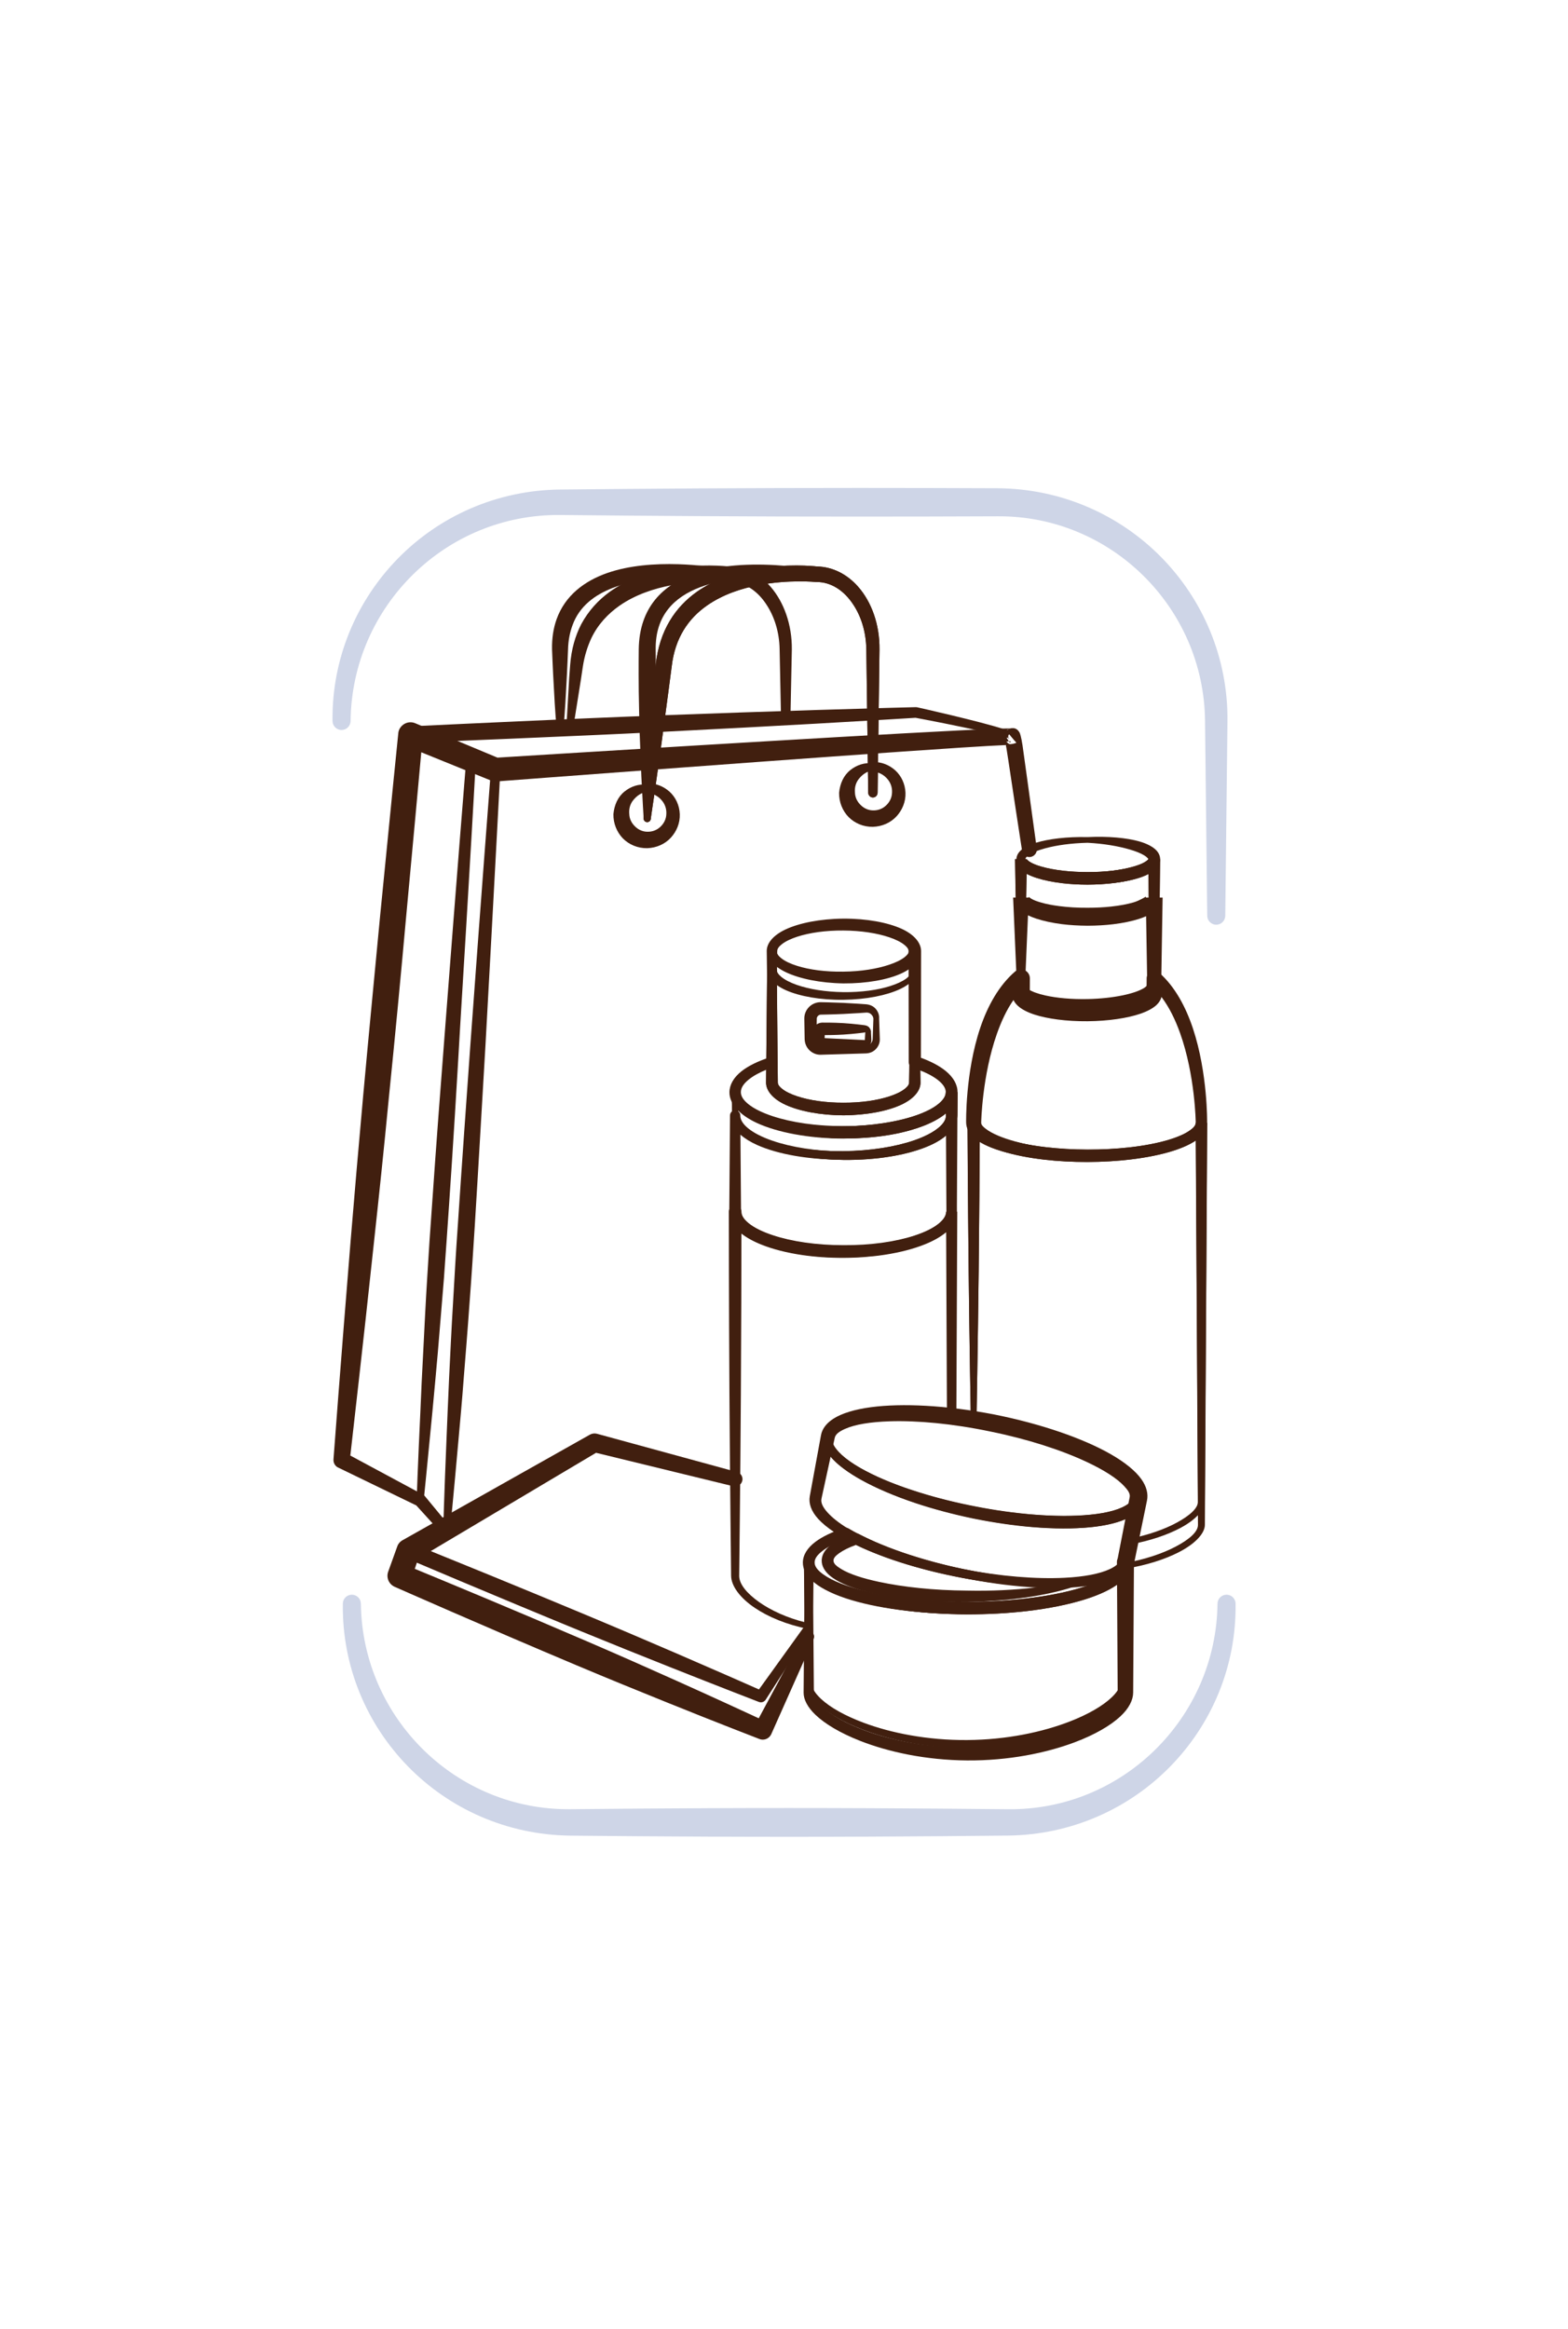 <svg width="101" height="150" viewBox="0 0 101 150" fill="none" xmlns="http://www.w3.org/2000/svg">
<g id="Group">
<g id="ZESTAWY">
<g id="Group_2">
<path id="Vector" fill-rule="evenodd" clip-rule="evenodd" d="M47.429 94.971C47.591 95.013 47.693 95.182 47.648 95.345C47.612 95.51 47.438 95.608 47.276 95.566L38.358 93.351L27.451 99.782C29.305 100.534 33.6 102.279 37.868 104.065C39.84 104.888 41.799 105.728 43.526 106.471C46.125 107.593 48.183 108.5 48.887 108.813L51.914 104.61C51.98 104.506 52.122 104.48 52.221 104.549C52.328 104.619 52.346 104.758 52.281 104.862L49.317 109.48C49.215 109.624 49.038 109.682 48.87 109.614C48.87 109.614 46.431 108.675 43.147 107.371C41.403 106.678 39.426 105.885 37.452 105.076C31.763 102.742 26.115 100.338 26.115 100.338C25.939 100.265 25.817 100.095 25.797 99.901C25.788 99.708 25.886 99.524 26.05 99.427L38.102 92.585C38.189 92.532 38.291 92.516 38.396 92.543L47.429 94.971Z" fill="#411F0F"/>
</g>
<g id="Group_3">
<path id="Vector_2" fill-rule="evenodd" clip-rule="evenodd" d="M47.474 94.811C47.722 94.876 47.879 95.135 47.81 95.386C47.741 95.638 47.489 95.792 47.232 95.726L38.393 93.571L26.941 100.382L26.718 101.045C28.422 101.747 33.111 103.689 37.762 105.693C39.795 106.567 41.815 107.463 43.583 108.257C46.027 109.355 47.996 110.264 48.873 110.671L51.783 105.254C51.869 105.084 52.079 105.012 52.244 105.096C52.419 105.181 52.486 105.387 52.409 105.56L49.671 111.713C49.527 111.997 49.19 112.124 48.903 112C48.903 112 46.37 111.027 42.987 109.662C41.188 108.936 39.138 108.102 37.103 107.244C31.246 104.778 25.436 102.209 25.436 102.209C25.055 102.048 24.864 101.619 25.004 101.23L25.585 99.614C25.642 99.44 25.764 99.295 25.926 99.204L37.991 92.406C38.133 92.327 38.294 92.305 38.447 92.344L47.474 94.811Z" fill="#411F0F"/>
</g>
<g id="Group_4">
<path id="Vector_3" fill-rule="evenodd" clip-rule="evenodd" d="M53.053 92.553C53.057 92.526 53.062 92.499 53.068 92.473C53.096 92.331 53.234 92.239 53.376 92.267C53.519 92.296 53.611 92.434 53.582 92.576C53.523 92.898 53.721 93.231 54.075 93.585C54.46 93.97 55.035 94.359 55.759 94.738C56.689 95.23 57.863 95.699 59.203 96.117C60.311 96.463 61.532 96.774 62.825 97.023C64.115 97.278 65.362 97.448 66.519 97.545C67.912 97.662 69.174 97.671 70.217 97.565C71.02 97.487 71.69 97.345 72.184 97.135C72.603 96.957 72.893 96.753 72.953 96.462L73.696 96.611C73.694 96.62 73.692 96.629 73.69 96.638L72.885 100.527C72.807 100.905 72.55 101.243 72.112 101.51C71.584 101.833 70.769 102.066 69.739 102.184C67.757 102.412 64.947 102.235 61.906 101.601C58.874 100.968 56.234 100.012 54.513 99.014C52.993 98.132 52.197 97.18 52.359 96.409L53.053 92.553ZM72.704 97.742C72.136 98.035 71.313 98.245 70.299 98.355C69.213 98.47 67.901 98.476 66.45 98.354C65.266 98.255 63.989 98.069 62.669 97.801C61.35 97.525 60.104 97.192 58.977 96.816C57.601 96.356 56.4 95.835 55.451 95.303C54.676 94.865 54.066 94.418 53.661 93.984C53.542 93.856 53.44 93.729 53.355 93.603L52.718 96.481C52.656 96.804 52.828 97.148 53.162 97.507C53.67 98.052 54.552 98.61 55.701 99.139C57.354 99.899 59.555 100.589 62.014 101.063C64.468 101.536 66.763 101.712 68.576 101.621C69.818 101.558 70.827 101.372 71.489 101.06C71.875 100.878 72.136 100.669 72.191 100.387L72.704 97.742Z" fill="#411F0F"/>
</g>
<g id="Group_5">
<path id="Vector_4" fill-rule="evenodd" clip-rule="evenodd" d="M52.409 100.637C52.413 100.951 52.666 101.225 53.063 101.493C53.512 101.796 54.147 102.066 54.926 102.298C55.932 102.601 57.173 102.835 58.566 102.987C59.72 103.112 60.977 103.18 62.293 103.174C63.608 103.174 64.865 103.098 66.017 102.966C67.407 102.808 68.645 102.567 69.648 102.258C70.419 102.023 71.049 101.752 71.492 101.448C71.867 101.191 72.11 100.934 72.111 100.637H72.872C72.872 100.645 72.872 100.653 72.872 100.661L72.827 109.019C72.824 109.457 72.569 109.95 72.057 110.428C71.44 111.006 70.44 111.589 69.165 112.069C67.333 112.759 64.926 113.246 62.293 113.229C59.667 113.211 57.273 112.696 55.454 111.984C53.252 111.121 51.904 109.936 51.911 109.019L51.78 100.701C51.779 100.679 51.779 100.658 51.779 100.637C51.779 100.463 51.92 100.322 52.094 100.322C52.268 100.322 52.409 100.463 52.409 100.637ZM72.119 101.944C71.619 102.342 70.854 102.709 69.883 103.014C68.841 103.34 67.556 103.603 66.11 103.77C64.929 103.906 63.641 103.978 62.293 103.977C60.946 103.971 59.658 103.893 58.478 103.75C57.036 103.575 55.754 103.306 54.716 102.975C53.677 102.641 52.878 102.24 52.391 101.806L52.277 109.019C52.28 109.346 52.504 109.694 52.886 110.05C53.467 110.592 54.411 111.129 55.609 111.579C57.392 112.248 59.733 112.718 62.293 112.701C64.847 112.685 67.175 112.184 68.944 111.493C70.119 111.035 71.043 110.495 71.608 109.953C71.95 109.627 72.159 109.314 72.157 109.019L72.119 101.944Z" fill="#411F0F"/>
</g>
<g id="Group_6">
<path id="Vector_5" fill-rule="evenodd" clip-rule="evenodd" d="M52.403 100.637C52.407 100.953 52.66 101.228 53.06 101.497C53.509 101.8 54.145 102.069 54.924 102.301C55.931 102.604 57.172 102.838 58.566 102.988C59.719 103.113 60.977 103.181 62.293 103.175C63.608 103.174 64.865 103.098 66.017 102.966C67.407 102.807 68.645 102.567 69.648 102.258C70.419 102.023 71.048 101.751 71.491 101.448C71.866 101.191 72.11 100.934 72.111 100.637H72.872C72.872 100.645 72.872 100.654 72.872 100.661L72.83 108.391C72.827 108.829 72.571 109.323 72.059 109.802C71.442 110.38 70.441 110.963 69.165 111.444C67.333 112.133 64.925 112.62 62.293 112.602C59.667 112.584 57.272 112.069 55.454 111.357C53.251 110.494 51.904 109.308 51.91 108.391L51.785 100.703C51.785 100.681 51.784 100.659 51.784 100.637C51.784 100.466 51.923 100.328 52.094 100.328C52.265 100.328 52.403 100.466 52.403 100.637ZM72.118 101.944C71.619 102.342 70.854 102.709 69.882 103.015C68.841 103.34 67.555 103.603 66.11 103.77C64.929 103.906 63.641 103.978 62.293 103.977C60.945 103.97 59.658 103.892 58.478 103.748C57.036 103.573 55.754 103.303 54.717 102.971C53.672 102.635 52.87 102.231 52.385 101.793L52.277 108.391C52.279 108.717 52.504 109.066 52.886 109.422C53.467 109.964 54.411 110.501 55.609 110.95C57.392 111.62 59.733 112.089 62.293 112.072C64.846 112.055 67.174 111.555 68.943 110.863C70.117 110.405 71.041 109.864 71.606 109.324C71.947 108.997 72.156 108.686 72.154 108.391L72.118 101.944Z" fill="#411F0F"/>
</g>
<g id="Group_7">
<path id="Vector_6" fill-rule="evenodd" clip-rule="evenodd" d="M63.939 91.469C66.993 92.017 69.666 92.896 71.414 93.853C72.327 94.353 72.992 94.883 73.359 95.385C73.667 95.807 73.773 96.225 73.7 96.612C73.625 97 73.365 97.347 72.921 97.627C72.393 97.959 71.573 98.207 70.534 98.334C68.547 98.579 65.726 98.406 62.672 97.783C59.627 97.147 56.975 96.188 55.247 95.186C54.355 94.669 53.703 94.136 53.35 93.633C53.066 93.228 52.963 92.832 53.039 92.467C53.116 92.104 53.364 91.782 53.785 91.526C54.308 91.209 55.114 90.983 56.132 90.868C58.108 90.647 60.909 90.831 63.939 91.469ZM63.867 91.829C61.404 91.36 59.101 91.189 57.283 91.286C56.03 91.352 55.013 91.544 54.345 91.861C53.937 92.055 53.667 92.283 53.61 92.582C53.553 92.877 53.723 93.186 54.028 93.513C54.529 94.052 55.399 94.601 56.532 95.123C58.178 95.881 60.372 96.568 62.821 97.04C65.264 97.52 67.552 97.697 69.359 97.618C70.591 97.564 71.594 97.396 72.255 97.095C72.63 96.924 72.892 96.732 72.949 96.461C73.006 96.188 72.848 95.902 72.571 95.593C72.084 95.047 71.23 94.484 70.117 93.937C68.485 93.134 66.31 92.374 63.867 91.829Z" fill="#411F0F"/>
</g>
<g id="Group_8">
<path id="Vector_7" fill-rule="evenodd" clip-rule="evenodd" d="M72.674 100.604L72.676 100.637C72.694 101.43 71.733 102.228 70.066 102.815C68.183 103.478 65.4 103.911 62.293 103.959C59.176 103.965 56.376 103.576 54.477 102.944C53.485 102.614 52.731 102.21 52.279 101.781C51.899 101.421 51.713 101.031 51.715 100.637C51.718 100.171 51.987 99.705 52.534 99.298C52.97 98.973 53.591 98.672 54.364 98.414C54.461 98.38 54.569 98.391 54.658 98.444C55.583 98.997 56.801 99.538 58.219 100.02C59.371 100.411 60.653 100.763 62.016 101.048C64.423 101.555 66.683 101.772 68.486 101.721C69.717 101.686 70.733 101.528 71.429 101.247C71.885 101.063 72.2 100.836 72.321 100.542C72.353 100.461 72.438 100.414 72.523 100.429C72.608 100.444 72.672 100.518 72.674 100.604ZM71.526 101.625C71.023 101.833 70.376 101.99 69.611 102.083C67.645 102.324 64.888 102.186 61.902 101.616C60.509 101.348 59.197 101.012 58.017 100.633C56.612 100.181 55.394 99.667 54.445 99.138C53.833 99.365 53.335 99.616 52.981 99.888C52.669 100.128 52.471 100.368 52.472 100.637C52.474 100.916 52.692 101.158 53.028 101.401C53.617 101.827 54.569 102.189 55.767 102.483C57.525 102.914 59.802 103.186 62.293 103.192C64.789 103.229 67.077 102.997 68.846 102.595C69.988 102.335 70.912 102.01 71.526 101.625Z" fill="#411F0F"/>
</g>
<g id="Group_9">
<path id="Vector_8" fill-rule="evenodd" clip-rule="evenodd" d="M69.597 102.047C68.674 102.399 67.433 102.701 65.986 102.903C64.86 103.06 63.61 103.152 62.294 103.179C61.342 103.191 60.423 103.168 59.56 103.104C57.971 102.986 56.568 102.743 55.485 102.43C54.605 102.175 53.929 101.863 53.512 101.532C53.113 101.215 52.926 100.862 52.928 100.514C52.931 100.204 53.077 99.893 53.393 99.612C53.736 99.307 54.298 99.02 55.041 98.779C55.132 98.749 55.231 98.757 55.316 98.8C56.222 99.273 57.33 99.73 58.581 100.14C59.637 100.486 60.794 100.799 62.015 101.058C63.32 101.337 64.581 101.53 65.75 101.641C67.172 101.777 68.457 101.793 69.517 101.692C69.61 101.682 69.695 101.743 69.716 101.834C69.736 101.925 69.685 102.017 69.597 102.047ZM67.281 102.169C66.781 102.164 66.257 102.143 65.712 102.105C64.522 102.022 63.237 101.856 61.905 101.606C60.656 101.37 59.471 101.078 58.389 100.749C57.153 100.374 56.05 99.949 55.132 99.505C54.681 99.669 54.315 99.849 54.051 100.04C53.836 100.196 53.687 100.34 53.688 100.514C53.69 100.722 53.898 100.882 54.193 101.062C54.727 101.386 55.567 101.658 56.617 101.883C58.155 102.214 60.133 102.433 62.294 102.447C63.87 102.481 65.352 102.403 66.642 102.252C66.86 102.226 67.074 102.199 67.281 102.169Z" fill="#411F0F"/>
</g>
<g id="Group_10">
<path id="Vector_9" fill-rule="evenodd" clip-rule="evenodd" d="M73.041 100.683L72.991 109.019C72.988 109.492 72.723 110.03 72.169 110.546C71.54 111.134 70.522 111.73 69.222 112.218C67.374 112.913 64.947 113.404 62.293 113.386C59.647 113.366 57.233 112.844 55.401 112.124C54.127 111.625 53.13 111.027 52.518 110.439C52.013 109.953 51.76 109.457 51.763 109.019L51.833 100.637C51.823 100.198 52.079 99.761 52.584 99.362C52.884 99.126 53.276 98.9 53.749 98.69C53.314 98.403 52.962 98.113 52.703 97.83C52.248 97.33 52.078 96.825 52.161 96.369L52.883 92.436C52.958 92.03 53.227 91.666 53.689 91.371C54.223 91.03 55.051 90.774 56.103 90.634C58.098 90.369 60.936 90.508 64.013 91.097C67.092 91.71 69.778 92.653 71.529 93.651C72.467 94.185 73.147 94.746 73.519 95.27C73.858 95.747 73.969 96.217 73.881 96.648L73.076 100.565L73.041 100.683ZM52.356 100.637L52.425 109.019C52.428 109.314 52.643 109.621 52.989 109.943C53.559 110.474 54.487 110.998 55.663 111.439C57.432 112.101 59.754 112.563 62.294 112.544C64.825 112.527 67.134 112.031 68.887 111.345C70.038 110.895 70.944 110.366 71.497 109.835C71.798 109.547 71.996 109.28 71.994 109.019L71.944 100.637L71.944 100.627C71.941 100.551 71.954 100.476 71.983 100.406L71.999 100.349L72.767 96.425C72.811 96.2 72.653 95.979 72.422 95.729C71.942 95.207 71.1 94.678 70.01 94.166C68.383 93.401 66.216 92.693 63.792 92.201C61.367 91.693 59.093 91.484 57.294 91.543C56.075 91.584 55.081 91.74 54.425 92.034C54.074 92.191 53.821 92.36 53.767 92.613L52.915 96.52C52.858 96.78 52.997 97.055 53.248 97.351C53.558 97.716 54.034 98.092 54.646 98.466C54.756 98.531 54.819 98.655 54.806 98.782C54.793 98.91 54.707 99.019 54.586 99.06C53.891 99.283 53.327 99.537 52.932 99.823C52.581 100.077 52.362 100.341 52.356 100.637Z" fill="#411F0F"/>
</g>
<g id="Group_11">
<path id="Vector_10" fill-rule="evenodd" clip-rule="evenodd" d="M66.333 63.932C66.382 63.971 66.513 64.071 66.624 64.124C66.926 64.27 67.339 64.392 67.826 64.487C68.467 64.611 69.231 64.687 70.053 64.694C70.875 64.701 71.642 64.64 72.286 64.526C72.88 64.422 73.364 64.281 73.671 64.099C73.742 64.057 73.829 63.98 73.851 63.959L73.861 63.01C73.861 62.822 73.972 62.65 74.143 62.571C74.315 62.492 74.517 62.52 74.66 62.643C75.68 63.538 76.38 64.854 76.842 66.244C77.8 69.127 77.755 72.307 77.755 72.306C77.751 72.611 77.61 72.915 77.31 73.188C76.974 73.496 76.419 73.783 75.689 74.013C74.315 74.448 72.297 74.712 70.053 74.682C67.8 74.749 65.772 74.519 64.386 74.102C63.636 73.876 63.067 73.582 62.719 73.27C62.389 72.974 62.24 72.639 62.232 72.307C62.232 72.307 62.165 69.101 63.14 66.202C63.613 64.794 64.343 63.47 65.385 62.573C65.556 62.426 65.796 62.392 66.001 62.486C66.205 62.581 66.337 62.785 66.337 63.01L66.333 63.932ZM74.814 64.212C74.77 64.389 74.668 64.563 74.498 64.726C74.281 64.932 73.924 65.132 73.449 65.294C72.625 65.576 71.409 65.763 70.053 65.776C68.692 65.787 67.469 65.618 66.638 65.349C66.15 65.191 65.782 64.987 65.558 64.778C65.432 64.661 65.341 64.536 65.281 64.408C64.833 65.05 64.491 65.802 64.218 66.574C63.255 69.293 63.202 72.305 63.202 72.305V72.306C63.199 72.453 63.326 72.572 63.499 72.705C63.902 73.015 64.557 73.288 65.388 73.517C66.64 73.863 68.266 74.104 70.053 74.158C71.843 74.134 73.478 73.924 74.737 73.597C75.586 73.376 76.258 73.104 76.671 72.793C76.882 72.635 77.024 72.483 77.021 72.306V72.305C77.021 72.305 76.989 69.266 76.01 66.531C75.711 65.695 75.324 64.886 74.814 64.212Z" fill="#411F0F"/>
</g>
<g id="Group_12">
<path id="Vector_11" fill-rule="evenodd" clip-rule="evenodd" d="M62.321 72.328H63.113C63.114 72.509 63.277 72.653 63.506 72.811C63.816 73.024 64.257 73.215 64.797 73.381C65.512 73.602 66.395 73.775 67.387 73.889C68.212 73.984 69.111 74.039 70.053 74.041C70.994 74.043 71.894 73.993 72.72 73.901C73.713 73.79 74.597 73.62 75.314 73.4C75.857 73.234 76.301 73.044 76.613 72.83C76.849 72.668 77.015 72.515 77.016 72.328H77.76C77.76 72.334 77.76 72.34 77.76 72.347L77.61 98.215C77.607 98.757 76.994 99.434 75.905 99.987C75.036 100.429 73.867 100.813 72.522 101.03C72.422 101.047 72.328 100.98 72.311 100.88C72.294 100.78 72.362 100.686 72.461 100.669C73.757 100.441 74.882 100.057 75.716 99.62C76.603 99.154 77.168 98.661 77.165 98.215L77.022 73.461C76.66 73.708 76.157 73.936 75.54 74.131C74.786 74.368 73.856 74.558 72.809 74.682C71.957 74.783 71.026 74.839 70.053 74.841C69.079 74.844 68.147 74.792 67.294 74.695C66.246 74.575 65.314 74.385 64.559 74.15C63.96 73.963 63.468 73.743 63.106 73.505C63.097 75.215 63.075 78.548 63.038 81.88C62.985 86.657 62.9 91.432 62.9 91.432C62.9 91.534 62.818 91.616 62.717 91.616C62.616 91.616 62.534 91.534 62.534 91.432C62.534 91.432 62.449 86.657 62.396 81.88C62.345 77.276 62.323 72.671 62.321 72.346C62.321 72.34 62.321 72.334 62.321 72.328Z" fill="#411F0F"/>
</g>
<g id="Group_13">
<path id="Vector_12" fill-rule="evenodd" clip-rule="evenodd" d="M62.318 72.328H63.115C63.116 72.508 63.278 72.653 63.506 72.81C63.816 73.023 64.257 73.214 64.798 73.38C65.512 73.602 66.395 73.775 67.386 73.89C68.211 73.986 69.111 74.04 70.053 74.042C70.994 74.045 71.895 73.996 72.72 73.905C73.713 73.794 74.598 73.623 75.315 73.404C75.858 73.238 76.302 73.047 76.615 72.833C76.853 72.67 77.02 72.517 77.021 72.328H77.755C77.755 72.335 77.755 72.343 77.755 72.35L77.609 96.707C77.606 97.232 77.037 97.881 76.016 98.421C75.2 98.853 74.099 99.235 72.825 99.469C72.725 99.487 72.629 99.422 72.61 99.323C72.591 99.223 72.657 99.127 72.756 99.108C73.981 98.866 75.039 98.485 75.82 98.058C76.646 97.606 77.169 97.135 77.166 96.707L77.028 73.453C76.665 73.702 76.16 73.932 75.539 74.127C74.786 74.364 73.855 74.555 72.809 74.679C71.956 74.78 71.026 74.837 70.053 74.84C69.079 74.842 68.148 74.791 67.294 74.693C66.246 74.574 65.314 74.386 64.558 74.151C63.961 73.964 63.47 73.745 63.109 73.508C63.1 75.219 63.078 78.549 63.041 81.88C62.987 86.657 62.9 91.432 62.9 91.432C62.9 91.534 62.818 91.616 62.717 91.616C62.616 91.616 62.534 91.534 62.534 91.432C62.534 91.432 62.447 86.657 62.393 81.88C62.341 77.251 62.32 72.621 62.318 72.341C62.318 72.337 62.318 72.332 62.318 72.328Z" fill="#411F0F"/>
</g>
<g id="Group_14">
<path id="Vector_13" fill-rule="evenodd" clip-rule="evenodd" d="M65.382 55.336H66.141C66.142 55.362 66.17 55.377 66.194 55.401C66.247 55.456 66.321 55.505 66.41 55.555C66.573 55.646 66.782 55.727 67.026 55.8C67.437 55.925 67.944 56.021 68.513 56.085C68.99 56.138 69.51 56.168 70.054 56.168C70.599 56.169 71.118 56.141 71.596 56.088C72.165 56.026 72.672 55.929 73.084 55.805C73.328 55.731 73.537 55.649 73.7 55.557C73.788 55.507 73.862 55.457 73.916 55.402C73.939 55.378 73.968 55.362 73.968 55.336H74.725C74.725 55.344 74.725 55.352 74.725 55.361L74.642 63.998C74.639 64.196 74.551 64.395 74.356 64.573C74.153 64.759 73.819 64.935 73.379 65.075C72.568 65.332 71.378 65.491 70.054 65.475C68.736 65.46 67.555 65.276 66.754 65.001C65.995 64.739 65.574 64.359 65.579 63.998C65.579 63.996 65.508 61.832 65.459 59.667C65.414 57.659 65.386 55.651 65.383 55.369C65.382 55.358 65.382 55.347 65.382 55.336ZM73.977 56.281C73.791 56.378 73.568 56.469 73.315 56.549C72.865 56.692 72.311 56.807 71.687 56.882C71.182 56.942 70.631 56.975 70.054 56.977C69.478 56.977 68.927 56.945 68.421 56.885C67.797 56.811 67.242 56.696 66.793 56.554C66.538 56.472 66.314 56.38 66.128 56.282C66.115 57.115 66.094 58.391 66.065 59.667C66.016 61.834 65.945 63.998 65.945 63.998C65.947 64.109 66.037 64.202 66.171 64.297C66.418 64.473 66.816 64.621 67.317 64.738C68.055 64.91 69.011 65.007 70.054 64.995C71.094 64.982 72.044 64.862 72.776 64.673C73.26 64.548 73.643 64.395 73.879 64.218C73.977 64.144 74.053 64.081 74.052 63.998L73.977 56.281Z" fill="#411F0F"/>
</g>
<g id="Group_15">
<path id="Vector_14" fill-rule="evenodd" clip-rule="evenodd" d="M65.386 55.336H66.138C66.138 55.362 66.168 55.378 66.192 55.403C66.246 55.458 66.32 55.507 66.409 55.557C66.572 55.648 66.781 55.73 67.026 55.803C67.437 55.927 67.944 56.023 68.513 56.086C68.99 56.138 69.51 56.168 70.054 56.167C70.599 56.169 71.119 56.141 71.596 56.088C72.165 56.025 72.673 55.929 73.084 55.804C73.328 55.73 73.537 55.648 73.7 55.557C73.788 55.507 73.862 55.457 73.916 55.402C73.94 55.378 73.968 55.362 73.968 55.336H74.726C74.726 55.344 74.726 55.353 74.725 55.361L74.645 63.469C74.642 63.668 74.554 63.868 74.359 64.046C74.155 64.233 73.82 64.408 73.379 64.548C72.569 64.805 71.379 64.964 70.054 64.948C68.736 64.931 67.555 64.748 66.754 64.472C65.995 64.21 65.574 63.829 65.579 63.469C65.579 63.467 65.511 61.435 65.463 59.402C65.418 57.53 65.391 55.659 65.386 55.373C65.386 55.361 65.386 55.348 65.386 55.336ZM73.977 56.281C73.791 56.378 73.569 56.469 73.315 56.55C72.866 56.692 72.311 56.807 71.687 56.882C71.182 56.942 70.631 56.976 70.054 56.978C69.478 56.977 68.927 56.945 68.421 56.885C67.797 56.81 67.243 56.694 66.793 56.551C66.536 56.469 66.311 56.376 66.123 56.277C66.11 57.059 66.089 58.231 66.061 59.402C66.013 61.437 65.945 63.469 65.945 63.469C65.947 63.579 66.037 63.672 66.171 63.768C66.418 63.944 66.816 64.091 67.317 64.208C68.055 64.38 69.011 64.476 70.054 64.464C71.094 64.451 72.044 64.331 72.775 64.141C73.259 64.016 73.642 63.863 73.878 63.686C73.975 63.613 74.05 63.551 74.049 63.469L73.977 56.281Z" fill="#411F0F"/>
</g>
<g id="Group_16">
<path id="Vector_15" fill-rule="evenodd" clip-rule="evenodd" d="M65.259 57.809H66.264C66.264 57.794 66.26 57.763 66.26 57.763C66.26 57.763 66.359 57.843 66.438 57.889C66.6 57.983 66.815 58.062 67.07 58.133C67.4 58.23 67.794 58.304 68.231 58.361C68.782 58.432 69.4 58.472 70.054 58.467C70.591 58.468 71.105 58.44 71.576 58.389C72.133 58.328 72.63 58.236 73.033 58.115C73.402 58.006 73.812 57.746 73.812 57.746C73.812 57.746 73.805 57.788 73.805 57.809H74.888C74.888 57.826 74.888 57.843 74.887 57.86L74.795 63.469C74.791 63.705 74.692 63.944 74.46 64.154C74.243 64.35 73.891 64.539 73.424 64.684C72.601 64.939 71.395 65.091 70.054 65.065C68.723 65.038 67.532 64.844 66.726 64.558C65.922 64.274 65.492 63.851 65.5 63.469L65.264 57.921C65.26 57.883 65.258 57.846 65.259 57.809ZM73.825 59.012C73.686 59.073 73.532 59.131 73.365 59.185C72.908 59.331 72.343 59.451 71.707 59.528C71.196 59.59 70.638 59.622 70.054 59.624C69.471 59.62 68.913 59.587 68.402 59.523C67.768 59.442 67.205 59.317 66.749 59.167C66.552 59.1 66.374 59.029 66.216 58.953L66.024 63.469C66.026 63.559 66.111 63.624 66.221 63.7C66.462 63.869 66.852 64.007 67.34 64.116C68.073 64.28 69.021 64.368 70.054 64.347C70.887 64.33 71.66 64.243 72.309 64.109C72.911 63.984 73.398 63.82 73.707 63.626C73.789 63.574 73.875 63.48 73.898 63.453L73.825 59.012Z" fill="#411F0F"/>
</g>
<g id="Group_17">
<path id="Vector_16" fill-rule="evenodd" clip-rule="evenodd" d="M70.054 53.916C71.382 53.851 72.579 53.962 73.399 54.197C73.857 54.329 74.201 54.511 74.413 54.7C74.631 54.894 74.725 55.116 74.73 55.336C74.734 55.557 74.637 55.78 74.425 55.984C74.219 56.184 73.875 56.378 73.417 56.53C72.601 56.802 71.395 56.961 70.054 56.951C68.72 56.927 67.526 56.734 66.718 56.45C66.278 56.295 65.945 56.112 65.746 55.918C65.556 55.733 65.467 55.534 65.471 55.336C65.475 55.139 65.563 54.941 65.758 54.767C65.962 54.584 66.296 54.412 66.736 54.278C67.547 54.03 68.734 53.885 70.054 53.916ZM70.054 54.282C69.011 54.306 68.059 54.439 67.327 54.637C66.842 54.768 66.459 54.927 66.223 55.108C66.124 55.184 66.051 55.252 66.053 55.336C66.055 55.418 66.137 55.474 66.237 55.544C66.477 55.712 66.862 55.849 67.346 55.958C68.077 56.124 69.023 56.212 70.054 56.194C71.081 56.184 72.019 56.061 72.744 55.882C73.212 55.767 73.586 55.635 73.817 55.471C73.888 55.42 73.963 55.394 73.964 55.336C73.964 55.31 73.944 55.289 73.921 55.265C73.869 55.208 73.799 55.151 73.711 55.097C73.479 54.954 73.155 54.826 72.763 54.712C72.036 54.5 71.095 54.335 70.054 54.282Z" fill="#411F0F"/>
</g>
<g id="Group_18">
<path id="Vector_17" fill-rule="evenodd" clip-rule="evenodd" d="M60.92 70.348H61.678C61.678 70.362 61.678 70.377 61.677 70.392L61.665 71.842C61.657 72.562 61.026 73.273 59.882 73.78C58.565 74.364 56.564 74.732 54.326 74.707C52.496 74.685 50.83 74.408 49.577 73.97C48.069 73.443 47.16 72.658 47.17 71.842L47.122 70.348C47.122 70.22 47.226 70.117 47.353 70.117C47.481 70.117 47.585 70.22 47.585 70.348C47.592 70.619 47.751 70.866 48.008 71.097C48.317 71.375 48.77 71.617 49.33 71.824C50.011 72.079 50.848 72.271 51.786 72.394C52.572 72.498 53.429 72.553 54.326 72.541C55.222 72.536 56.076 72.464 56.859 72.346C57.788 72.206 58.616 72.001 59.287 71.736C59.827 71.525 60.263 71.281 60.558 71.005C60.778 70.799 60.918 70.584 60.92 70.348ZM60.932 71.709C60.593 71.991 60.136 72.251 59.583 72.476C58.863 72.765 57.977 73.001 56.979 73.148C56.159 73.269 55.263 73.328 54.326 73.323C53.391 73.31 52.498 73.235 51.681 73.099C50.692 72.936 49.815 72.688 49.105 72.388C48.48 72.12 47.983 71.811 47.649 71.475C47.615 71.442 47.583 71.407 47.552 71.373L47.537 71.842C47.546 72.545 48.409 73.123 49.72 73.545C50.941 73.938 52.557 74.165 54.326 74.144C56.087 74.125 57.691 73.861 58.898 73.442C59.557 73.212 60.094 72.938 60.462 72.629C60.755 72.384 60.936 72.125 60.933 71.842L60.932 71.709Z" fill="#411F0F"/>
</g>
<g id="Group_19">
<path id="Vector_18" fill-rule="evenodd" clip-rule="evenodd" d="M60.92 70.348H61.678C61.678 70.362 61.678 70.377 61.677 70.392L61.665 71.842C61.657 72.562 61.026 73.273 59.882 73.78C58.565 74.364 56.564 74.732 54.326 74.707C52.496 74.685 50.83 74.408 49.577 73.97C48.069 73.443 47.16 72.658 47.17 71.842L47.122 70.348C47.122 70.22 47.226 70.117 47.353 70.117C47.481 70.117 47.585 70.22 47.585 70.348C47.592 70.619 47.751 70.866 48.008 71.097C48.317 71.375 48.77 71.617 49.33 71.824C50.011 72.079 50.848 72.271 51.786 72.394C52.572 72.498 53.429 72.553 54.326 72.541C55.222 72.536 56.076 72.464 56.859 72.346C57.788 72.206 58.616 72.001 59.287 71.736C59.827 71.525 60.263 71.281 60.558 71.005C60.778 70.799 60.918 70.584 60.92 70.348ZM60.932 71.709C60.593 71.991 60.136 72.251 59.583 72.476C58.863 72.765 57.977 73.001 56.979 73.148C56.159 73.269 55.263 73.328 54.326 73.323C53.391 73.31 52.498 73.235 51.681 73.099C50.692 72.936 49.815 72.688 49.105 72.388C48.48 72.12 47.983 71.811 47.649 71.475C47.615 71.442 47.583 71.407 47.552 71.373L47.537 71.842C47.546 72.545 48.409 73.123 49.72 73.545C50.941 73.938 52.557 74.165 54.326 74.144C56.087 74.125 57.691 73.861 58.898 73.442C59.557 73.212 60.094 72.938 60.462 72.629C60.755 72.384 60.936 72.125 60.933 71.842L60.932 71.709Z" fill="#411F0F"/>
</g>
<g id="Group_20">
<path id="Vector_19" fill-rule="evenodd" clip-rule="evenodd" d="M61.115 71.862C61.115 71.855 61.116 71.849 61.116 71.842H61.482L61.618 78.017C61.629 78.73 61.009 79.44 59.888 79.967C58.578 80.583 56.574 80.983 54.326 81.002C52.075 80.999 50.065 80.608 48.749 80.002C47.6 79.473 46.97 78.745 46.975 78.017L47.023 71.842C47.023 71.659 47.171 71.511 47.353 71.511C47.536 71.511 47.684 71.659 47.684 71.842C47.682 72.133 47.867 72.401 48.169 72.654C48.541 72.964 49.082 73.239 49.746 73.468C50.956 73.886 52.562 74.148 54.326 74.164C56.097 74.181 57.714 73.949 58.935 73.553C60.233 73.131 61.092 72.557 61.115 71.862ZM61.095 72.763C60.694 73.225 59.995 73.642 59.073 73.962C57.819 74.397 56.154 74.669 54.326 74.687C52.093 74.707 50.096 74.338 48.783 73.753C48.341 73.556 47.975 73.329 47.694 73.082L47.732 78.017C47.734 78.294 47.921 78.542 48.211 78.778C48.581 79.078 49.119 79.338 49.775 79.555C50.98 79.955 52.576 80.2 54.326 80.198C56.079 80.212 57.678 79.978 58.888 79.586C59.551 79.371 60.095 79.113 60.471 78.814C60.779 78.568 60.975 78.308 60.98 78.017L61.095 72.763Z" fill="#411F0F"/>
</g>
<g id="Group_21">
<path id="Vector_20" fill-rule="evenodd" clip-rule="evenodd" d="M49.423 61.255H50.025C50.025 61.26 50.025 61.265 50.025 61.27C50.03 61.435 50.142 61.584 50.314 61.728C50.553 61.928 50.9 62.106 51.327 62.255C52.118 62.53 53.169 62.703 54.325 62.716C55.484 62.729 56.543 62.58 57.344 62.321C58.164 62.057 58.72 61.711 58.741 61.274C58.741 61.261 58.741 61.255 58.741 61.255H59.108C59.108 61.255 59.189 63.977 59.239 66.336C59.278 68.137 59.296 69.724 59.296 69.724C59.302 70.241 58.872 70.772 58.057 71.151C57.178 71.561 55.832 71.827 54.325 71.834C52.817 71.828 51.471 71.56 50.591 71.152C49.773 70.774 49.342 70.242 49.345 69.724L49.423 61.255ZM58.719 62.031C58.533 62.206 58.285 62.369 57.98 62.513C57.119 62.917 55.802 63.187 54.325 63.204C52.838 63.22 51.509 62.975 50.635 62.588C50.402 62.485 50.202 62.369 50.034 62.244L50.103 69.724C50.104 69.873 50.216 69.999 50.373 70.126C50.607 70.316 50.948 70.478 51.364 70.614C52.148 70.873 53.186 71.027 54.325 71.022C55.462 71.027 56.501 70.872 57.285 70.615C57.701 70.478 58.043 70.317 58.278 70.128C58.437 70.001 58.551 69.875 58.553 69.724C58.553 69.724 58.572 68.137 58.61 66.336C58.644 64.754 58.691 63.009 58.719 62.031Z" fill="#411F0F"/>
</g>
<g id="Group_22">
<path id="Vector_21" fill-rule="evenodd" clip-rule="evenodd" d="M49.417 62.443H50.032C50.032 62.448 50.032 62.453 50.032 62.458C50.037 62.621 50.148 62.768 50.318 62.911C50.556 63.111 50.903 63.288 51.329 63.436C52.12 63.712 53.17 63.886 54.325 63.9C55.484 63.914 56.543 63.765 57.344 63.508C58.168 63.242 58.725 62.895 58.741 62.455C58.741 62.451 58.741 62.447 58.741 62.443H59.108L59.286 69.724C59.293 70.239 58.865 70.767 58.055 71.146C57.177 71.557 55.831 71.825 54.325 71.835C52.817 71.828 51.471 71.561 50.591 71.153C49.773 70.774 49.341 70.243 49.345 69.724L49.417 62.443ZM58.722 63.216C58.537 63.393 58.287 63.557 57.98 63.702C57.12 64.107 55.803 64.377 54.325 64.395C52.837 64.413 51.507 64.169 50.632 63.781C50.404 63.681 50.207 63.568 50.041 63.446L50.103 69.724C50.104 69.873 50.216 69.999 50.373 70.126C50.607 70.315 50.948 70.477 51.364 70.614C52.148 70.872 53.186 71.026 54.325 71.022C55.463 71.029 56.502 70.876 57.287 70.62C57.704 70.484 58.047 70.323 58.283 70.134C58.444 70.005 58.561 69.877 58.563 69.724L58.722 63.216Z" fill="#411F0F"/>
</g>
<g id="Group_23">
<path id="Vector_22" fill-rule="evenodd" clip-rule="evenodd" d="M58.983 68.232C59.75 68.456 60.375 68.746 60.813 69.078C61.308 69.453 61.564 69.893 61.575 70.348C61.587 70.802 61.347 71.247 60.883 71.647C60.468 72.004 59.863 72.329 59.114 72.594C57.852 73.039 56.171 73.312 54.326 73.333C52.076 73.327 50.066 72.935 48.752 72.328C47.608 71.798 46.98 71.074 46.986 70.348C46.991 69.867 47.254 69.397 47.769 68.992C48.211 68.644 48.844 68.334 49.622 68.089C49.724 68.056 49.836 68.073 49.922 68.136C50.009 68.199 50.06 68.3 50.06 68.407L50.047 69.724C50.045 69.889 50.157 70.038 50.328 70.181C50.565 70.38 50.911 70.556 51.335 70.703C52.125 70.978 53.174 71.151 54.326 71.165C55.483 71.179 56.541 71.031 57.34 70.773C58.163 70.508 58.721 70.165 58.726 69.724L58.743 68.407C58.743 68.348 58.771 68.293 58.819 68.259C58.866 68.224 58.927 68.214 58.983 68.232ZM59.113 68.673L59.127 69.724C59.132 70.191 58.723 70.652 57.989 70.998C57.127 71.404 55.807 71.674 54.326 71.692C52.837 71.709 51.504 71.464 50.628 71.076C49.836 70.725 49.41 70.223 49.405 69.724L49.396 68.884C48.912 69.078 48.51 69.3 48.213 69.544C47.908 69.794 47.718 70.058 47.721 70.348C47.723 70.628 47.912 70.878 48.206 71.116C48.577 71.416 49.116 71.674 49.773 71.892C50.979 72.29 52.576 72.534 54.326 72.53C56.08 72.55 57.681 72.319 58.893 71.934C59.561 71.721 60.11 71.467 60.49 71.169C60.81 70.918 61.014 70.65 61.022 70.348C61.031 70.032 60.837 69.736 60.509 69.457C60.169 69.168 59.694 68.902 59.113 68.673Z" fill="#411F0F"/>
</g>
<g id="Group_24">
<path id="Vector_23" fill-rule="evenodd" clip-rule="evenodd" d="M54.325 59.367C55.813 59.302 57.153 59.501 58.039 59.868C58.864 60.211 59.295 60.741 59.308 61.255C59.314 61.776 58.885 62.318 58.063 62.695C57.182 63.1 55.832 63.349 54.325 63.339C52.825 63.314 51.492 63.034 50.621 62.619C49.845 62.249 49.425 61.75 49.433 61.255C49.443 60.767 49.866 60.281 50.645 59.945C51.52 59.568 52.845 59.336 54.325 59.367ZM54.325 59.734C53.164 59.758 52.11 59.943 51.318 60.227C50.889 60.381 50.541 60.563 50.302 60.768C50.123 60.921 50.012 61.081 50.015 61.255C50.018 61.426 50.141 61.574 50.322 61.718C50.565 61.91 50.915 62.073 51.343 62.208C52.134 62.459 53.18 62.6 54.325 62.581C55.463 62.571 56.498 62.398 57.281 62.134C57.694 61.995 58.034 61.835 58.269 61.647C58.424 61.523 58.539 61.403 58.542 61.255C58.545 61.105 58.443 60.97 58.29 60.837C58.059 60.636 57.722 60.457 57.307 60.3C56.522 60.003 55.48 59.786 54.325 59.734Z" fill="#411F0F"/>
</g>
<g id="Group_25">
<path id="Vector_24" fill-rule="evenodd" clip-rule="evenodd" d="M56.626 65.608L56.671 66.924C56.68 67.171 56.58 67.397 56.423 67.563C56.264 67.735 56.037 67.838 55.784 67.847L52.867 67.934C52.586 67.941 52.332 67.828 52.143 67.648C51.952 67.466 51.837 67.208 51.83 66.924L51.808 65.608C51.805 65.315 51.923 65.048 52.115 64.856C52.307 64.664 52.575 64.546 52.867 64.549C52.867 64.549 53.597 64.56 54.325 64.593C55.057 64.627 55.784 64.683 55.784 64.683C56.034 64.702 56.26 64.804 56.411 64.981C56.555 65.151 56.646 65.369 56.626 65.608ZM56.259 65.608C56.248 65.483 56.177 65.381 56.087 65.305C56.006 65.237 55.898 65.21 55.784 65.219C55.784 65.219 55.057 65.274 54.325 65.307C53.597 65.341 52.867 65.352 52.867 65.352C52.797 65.353 52.735 65.384 52.69 65.431C52.644 65.477 52.611 65.539 52.611 65.608L52.589 66.924C52.586 67.002 52.611 67.077 52.662 67.13C52.714 67.186 52.785 67.227 52.867 67.23L55.784 67.318C55.895 67.322 55.999 67.285 56.075 67.215C56.153 67.141 56.209 67.04 56.212 66.924L56.259 65.608Z" fill="#411F0F"/>
</g>
<g id="Group_26">
<path id="Vector_25" fill-rule="evenodd" clip-rule="evenodd" d="M56.102 66.505L56.128 66.983C56.136 67.108 56.083 67.221 56.005 67.308C55.925 67.397 55.808 67.446 55.679 67.453L52.973 67.586C52.806 67.593 52.656 67.521 52.541 67.415C52.425 67.308 52.361 67.152 52.355 66.983L52.339 66.505C52.335 66.33 52.409 66.171 52.523 66.054C52.636 65.936 52.797 65.867 52.973 65.864C52.973 65.864 53.651 65.856 54.326 65.897C55.007 65.939 55.679 66.03 55.679 66.03C55.807 66.048 55.925 66.092 55.996 66.188C56.065 66.278 56.118 66.385 56.102 66.505ZM52.979 66.857C52.977 66.857 52.975 66.857 52.973 66.857H52.979ZM52.974 66.668H52.973C52.974 66.668 52.974 66.668 52.974 66.668ZM53.124 66.669L53.118 66.864L55.679 66.99L55.707 66.983L55.735 66.505C55.733 66.49 55.71 66.493 55.7 66.485C55.692 66.479 55.689 66.501 55.679 66.503C55.679 66.503 55.007 66.594 54.326 66.635C53.844 66.665 53.361 66.669 53.124 66.669ZM53.129 66.511C53.129 66.509 53.129 66.507 53.13 66.505L53.129 66.511Z" fill="#411F0F"/>
</g>
<g id="Group_27">
<path id="Vector_26" fill-rule="evenodd" clip-rule="evenodd" d="M47.118 77.712L47.17 70.348C47.163 69.911 47.405 69.487 47.862 69.106C48.252 68.782 48.806 68.487 49.483 68.238L49.388 61.255C49.383 60.748 49.81 60.232 50.608 59.859C51.484 59.45 52.824 59.179 54.327 59.167C55.834 59.16 57.18 59.417 58.064 59.816C58.894 60.192 59.329 60.731 59.33 61.255L59.319 68.128C59.976 68.368 60.514 68.654 60.902 68.968C61.417 69.385 61.68 69.861 61.678 70.348L61.636 78.016C61.636 78.025 61.636 78.034 61.636 78.043H61.66C61.66 78.05 61.66 78.058 61.66 78.066L61.602 91.228C61.602 91.315 61.565 91.397 61.5 91.455C61.435 91.512 61.349 91.539 61.263 91.529C59.336 91.285 57.602 91.245 56.253 91.396C55.316 91.501 54.569 91.694 54.088 91.984C53.813 92.15 53.63 92.341 53.581 92.576L52.775 96.492C52.714 96.789 52.863 97.104 53.152 97.436C53.473 97.805 53.965 98.183 54.594 98.557C54.669 98.601 54.712 98.685 54.703 98.772C54.694 98.859 54.636 98.933 54.553 98.961C53.852 99.198 53.284 99.467 52.888 99.763C52.522 100.037 52.303 100.325 52.302 100.638L52.279 104.734C52.279 104.789 52.254 104.842 52.212 104.876C52.169 104.911 52.112 104.925 52.058 104.914C50.679 104.646 49.485 104.142 48.622 103.561C47.648 102.906 47.1 102.134 47.093 101.494C47.093 101.494 47.022 95.632 46.985 89.769C46.949 83.906 46.948 78.043 46.948 78.043C46.948 77.906 47.015 77.785 47.118 77.712ZM60.944 79.365C60.603 79.653 60.139 79.919 59.573 80.146C58.855 80.435 57.971 80.667 56.975 80.819C56.156 80.943 55.262 81.013 54.327 81.016C53.39 81.019 52.495 80.955 51.675 80.835C50.677 80.689 49.789 80.46 49.069 80.173C48.538 79.963 48.095 79.718 47.758 79.453C47.756 81.542 47.747 85.655 47.722 89.769C47.686 95.632 47.614 101.494 47.614 101.494C47.608 102.019 48.101 102.621 48.886 103.178C49.651 103.72 50.697 104.205 51.911 104.503L51.89 100.638C51.888 100.215 52.14 99.799 52.631 99.423C52.968 99.165 53.421 98.922 53.972 98.701C53.477 98.382 53.081 98.059 52.802 97.744C52.388 97.279 52.222 96.817 52.304 96.397L53.071 92.473C53.202 91.801 54.004 91.262 55.328 90.983C56.725 90.691 58.718 90.649 60.995 90.889L60.944 79.365ZM47.589 77.712C47.692 77.785 47.76 77.906 47.76 78.043C47.76 78.043 47.76 78.043 47.76 78.044C47.76 78.274 47.894 78.485 48.106 78.688C48.398 78.965 48.83 79.212 49.367 79.427C50.036 79.696 50.863 79.908 51.792 80.048C52.576 80.166 53.431 80.234 54.327 80.237C55.222 80.24 56.079 80.179 56.863 80.064C57.794 79.929 58.624 79.72 59.297 79.454C59.839 79.24 60.277 78.993 60.572 78.715C60.796 78.504 60.937 78.284 60.938 78.043H60.962C60.962 78.034 60.962 78.025 60.962 78.016L60.92 70.348C60.919 70.063 60.724 69.809 60.421 69.567C60.038 69.262 59.483 68.998 58.805 68.78C58.643 68.728 58.534 68.577 58.534 68.407L58.523 61.255C58.523 61.112 58.416 60.99 58.267 60.867C58.036 60.675 57.698 60.51 57.285 60.37C56.503 60.104 55.465 59.939 54.327 59.933C53.185 59.924 52.142 60.074 51.354 60.331C50.933 60.468 50.588 60.633 50.351 60.824C50.183 60.959 50.066 61.095 50.064 61.255L49.966 68.407C49.966 68.511 49.9 68.603 49.8 68.635C49.097 68.851 48.521 69.118 48.121 69.429C47.76 69.708 47.543 70.013 47.537 70.348L47.589 77.712Z" fill="#411F0F"/>
</g>
<g id="Group_28">
<path id="Vector_27" fill-rule="evenodd" clip-rule="evenodd" d="M65.071 46.92C65.102 46.91 65.117 46.903 65.148 46.902C65.3 46.887 65.499 46.891 65.667 47.17C65.698 47.222 65.774 47.418 65.866 48.017C65.988 48.854 66.233 50.692 66.783 54.66C66.814 54.918 66.63 55.159 66.37 55.197C66.126 55.235 65.881 55.056 65.835 54.798C65.224 50.842 64.964 49.011 64.826 48.178C64.811 48.111 64.796 48.047 64.796 47.987C64.276 48.006 63.252 48.066 61.862 48.155C53.455 48.7 31.966 50.332 31.966 50.332C31.859 50.34 31.737 50.321 31.63 50.276L27.136 48.452C26.968 50.26 26.616 54.215 26.158 59.075C25.837 62.643 25.455 66.701 25.042 70.756C24.737 73.95 24.4 77.142 24.079 80.095C23.361 86.853 22.719 92.354 22.566 93.749L27.243 96.265C27.289 96.288 27.335 96.321 27.365 96.361L29.016 98.359C29.154 98.503 29.138 98.722 28.985 98.847C28.848 98.972 28.619 98.956 28.496 98.812L26.815 96.961L21.756 94.509C21.573 94.412 21.466 94.207 21.481 93.992C21.481 93.992 21.94 87.815 22.582 79.952C22.826 76.994 23.101 73.796 23.391 70.599C23.758 66.54 24.156 62.484 24.492 58.916C25.149 52.212 25.654 47.238 25.654 47.238C25.669 46.987 25.822 46.763 26.036 46.633C26.25 46.504 26.509 46.484 26.739 46.579L32.042 48.797C34.151 48.666 53.837 47.442 61.8 47.044C63.252 46.971 64.307 46.927 64.826 46.92C64.933 46.918 65.01 46.918 65.071 46.92ZM64.735 47.7C64.735 47.662 64.72 47.641 64.72 47.641C64.72 47.641 64.811 47.751 64.888 47.83C64.918 47.861 64.964 47.891 64.995 47.915C65.117 47.955 65.346 47.89 65.469 47.842L64.826 47.061C64.872 47.032 64.934 46.991 64.995 46.957C64.934 46.977 64.872 47.01 64.826 47.053V47.061C64.796 47.081 64.781 47.095 64.781 47.095C64.781 47.095 64.796 47.071 64.811 47.057C64.597 47.239 64.597 47.443 64.643 47.602C64.659 47.618 64.689 47.654 64.735 47.7Z" fill="#411F0F"/>
</g>
<g id="Group_29">
<path id="Vector_28" fill-rule="evenodd" clip-rule="evenodd" d="M64.949 47.534C64.995 47.55 65.01 47.566 64.995 47.583C64.98 47.609 64.964 47.573 64.949 47.534ZM64.979 47.748C65.056 47.74 65.102 47.736 65.102 47.761C65.086 47.855 65.04 47.817 64.979 47.748ZM65.132 47.146C65.147 47.147 65.148 47.147 65.163 47.149C65.392 47.172 65.453 47.344 65.453 47.384C65.484 47.478 65.484 47.598 65.346 47.702L65.3 47.638H65.346C65.484 47.559 65.499 47.418 65.392 47.321C65.377 47.305 65.362 47.291 65.331 47.279C65.392 47.354 65.407 47.428 65.392 47.485C65.377 47.538 65.362 47.594 65.3 47.638L65.01 47.29C64.949 47.345 64.934 47.409 64.949 47.474C64.949 47.485 64.949 47.51 64.949 47.534C64.934 47.524 64.888 47.514 64.857 47.504C64.857 47.517 64.857 47.531 64.857 47.543C64.873 47.56 64.933 47.673 64.979 47.748C64.949 47.753 64.888 47.761 64.842 47.762C64.338 47.777 63.283 47.837 61.862 47.929C53.44 48.463 31.951 50.074 31.951 50.074C31.874 50.081 31.798 50.067 31.721 50.038L26.234 47.802C26.005 47.708 25.883 47.467 25.913 47.221C25.959 46.977 26.173 46.794 26.418 46.784C26.418 46.784 31.584 46.533 37.804 46.265C39.394 46.197 41.045 46.13 42.695 46.068C46.165 45.938 49.634 45.822 52.462 45.733C56.298 45.612 58.988 45.546 58.988 45.546C59.003 45.545 59.034 45.547 59.065 45.552C59.065 45.552 63.176 46.47 64.689 46.971C64.873 47.033 65.025 47.095 65.132 47.146ZM63.604 47.185C61.922 46.787 59.355 46.302 58.973 46.231C58.652 46.251 56.069 46.413 52.508 46.613C49.665 46.772 46.211 46.958 42.741 47.132C41.09 47.216 39.44 47.293 37.866 47.363C34.228 47.526 30.957 47.661 28.863 47.746L31.997 49.059C33.739 48.949 53.761 47.682 61.816 47.27C62.503 47.235 63.115 47.206 63.604 47.185Z" fill="#411F0F"/>
</g>
<g id="Group_30">
<path id="Vector_29" fill-rule="evenodd" clip-rule="evenodd" d="M41.688 50.543V50.461C42.243 50.434 42.743 50.647 43.132 50.994C43.52 51.35 43.765 51.864 43.787 52.434C43.809 53.021 43.576 53.557 43.209 53.956C42.832 54.364 42.288 54.61 41.688 54.63C41.077 54.639 40.522 54.402 40.122 54C39.734 53.599 39.501 53.039 39.512 52.434C39.567 51.849 39.8 51.318 40.233 50.976C40.633 50.655 41.144 50.472 41.688 50.543ZM41.688 51.076V50.994C41.311 51.043 41.011 51.261 40.789 51.537C40.589 51.781 40.5 52.098 40.533 52.434C40.544 52.748 40.689 53.02 40.9 53.224C41.1 53.426 41.377 53.566 41.688 53.57C42.01 53.581 42.299 53.47 42.521 53.268C42.754 53.057 42.91 52.767 42.921 52.434C42.943 52.084 42.821 51.76 42.599 51.52C42.377 51.268 42.055 51.094 41.688 51.076Z" fill="#411F0F"/>
</g>
<g id="Group_31">
<path id="Vector_30" fill-rule="evenodd" clip-rule="evenodd" d="M56.226 49.167V49.085C56.781 49.059 57.281 49.272 57.669 49.618C58.058 49.975 58.302 50.488 58.325 51.059C58.347 51.645 58.114 52.181 57.747 52.58C57.37 52.989 56.825 53.234 56.226 53.254C55.615 53.263 55.06 53.026 54.66 52.624C54.271 52.224 54.038 51.664 54.049 51.059C54.105 50.473 54.338 49.943 54.771 49.6C55.171 49.28 55.682 49.096 56.226 49.167ZM56.226 49.7V49.618C55.848 49.667 55.548 49.885 55.326 50.161C55.126 50.406 55.038 50.722 55.071 51.059C55.082 51.373 55.226 51.644 55.437 51.848C55.637 52.05 55.915 52.19 56.226 52.195C56.548 52.206 56.837 52.095 57.059 51.892C57.292 51.681 57.447 51.392 57.458 51.059C57.48 50.709 57.358 50.385 57.136 50.145C56.914 49.893 56.592 49.718 56.226 49.7Z" fill="#411F0F"/>
</g>
<g id="Group_32">
<path id="Vector_31" fill-rule="evenodd" clip-rule="evenodd" d="M53.774 36.917C53.94 36.954 54.046 37.117 54.001 37.282C53.971 37.448 53.804 37.553 53.638 37.519C53.638 37.519 48.534 36.512 45.082 37.827C43.446 38.451 42.204 39.631 42.235 41.828C42.235 41.828 42.25 42.988 42.235 44.551C42.219 45.383 42.204 46.329 42.174 47.275C42.144 48.221 42.098 49.167 42.068 49.999C41.992 51.564 41.917 52.722 41.917 52.722C41.917 52.845 41.811 52.946 41.69 52.946C41.568 52.946 41.462 52.845 41.462 52.722C41.462 52.722 41.387 51.564 41.311 49.999C41.281 49.167 41.235 48.221 41.205 47.275C41.175 46.329 41.16 45.383 41.144 44.551C41.129 42.988 41.144 41.828 41.144 41.828C41.175 39.106 42.719 37.644 44.764 36.935C48.428 35.662 53.774 36.917 53.774 36.917Z" fill="#411F0F"/>
</g>
<g id="Group_33">
<path id="Vector_32" fill-rule="evenodd" clip-rule="evenodd" d="M48.158 36.917C48.325 36.954 48.431 37.117 48.385 37.283C48.355 37.448 48.188 37.553 48.022 37.519C48.022 37.519 46.023 37.143 43.676 37.18C42.282 37.2 40.768 37.371 39.481 37.861C38.3 38.316 37.316 39.052 36.877 40.27C36.71 40.722 36.604 41.237 36.589 41.828C36.589 41.828 36.543 43.093 36.468 44.36C36.407 45.629 36.301 46.89 36.301 46.89C36.301 47.015 36.195 47.116 36.074 47.116C35.953 47.116 35.847 47.015 35.847 46.89C35.847 46.89 35.741 45.629 35.68 44.36C35.605 43.093 35.559 41.828 35.559 41.828C35.544 41.1 35.65 40.456 35.847 39.897C36.392 38.362 37.634 37.422 39.133 36.899C40.541 36.413 42.177 36.294 43.691 36.34C46.114 36.417 48.158 36.917 48.158 36.917Z" fill="#411F0F"/>
</g>
<g id="Group_34">
<path id="Vector_33" fill-rule="evenodd" clip-rule="evenodd" d="M56.529 51.056C56.529 51.225 56.393 51.365 56.227 51.365C56.06 51.365 55.924 51.225 55.924 51.056L55.803 41.828C55.787 40.706 55.469 39.685 54.94 38.907C54.364 38.039 53.531 37.478 52.592 37.486C52.577 37.486 52.562 37.486 52.532 37.484C52.532 37.484 50.821 37.313 48.852 37.69C47.731 37.904 46.535 38.299 45.521 39.014C44.37 39.825 43.476 41.055 43.264 42.944C43.264 42.944 42.946 45.397 42.613 47.848C42.28 50.301 41.916 52.747 41.916 52.747C41.901 52.87 41.795 52.96 41.659 52.946C41.538 52.932 41.447 52.821 41.462 52.698C41.462 52.698 41.629 50.231 41.826 47.761C42.023 45.296 42.234 42.833 42.234 42.833C42.477 40.577 43.522 39.088 44.884 38.12C46.035 37.309 47.398 36.871 48.655 36.645C50.669 36.286 52.41 36.461 52.623 36.486C53.637 36.506 54.576 36.988 55.288 37.805C56.136 38.775 56.666 40.218 56.651 41.828L56.529 51.056Z" fill="#411F0F"/>
</g>
<g id="Group_35">
<path id="Vector_34" fill-rule="evenodd" clip-rule="evenodd" d="M56.529 51.056C56.529 51.225 56.393 51.365 56.227 51.365C56.06 51.365 55.924 51.225 55.924 51.056L55.803 41.828C55.787 40.706 55.469 39.685 54.94 38.907C54.364 38.039 53.531 37.478 52.592 37.486C52.577 37.486 52.562 37.486 52.532 37.484C52.532 37.484 50.821 37.313 48.852 37.69C47.731 37.904 46.535 38.299 45.521 39.014C44.37 39.825 43.476 41.055 43.264 42.944C43.264 42.944 42.946 45.397 42.613 47.848C42.28 50.301 41.916 52.747 41.916 52.747C41.901 52.87 41.795 52.96 41.659 52.946C41.538 52.932 41.447 52.821 41.462 52.698C41.462 52.698 41.629 50.231 41.826 47.761C42.023 45.296 42.234 42.833 42.234 42.833C42.477 40.577 43.522 39.088 44.884 38.12C46.035 37.309 47.398 36.871 48.655 36.645C50.669 36.286 52.41 36.461 52.623 36.486C53.637 36.506 54.576 36.988 55.288 37.805C56.136 38.775 56.666 40.218 56.651 41.828L56.529 51.056Z" fill="#411F0F"/>
</g>
<g id="Group_36">
<path id="Vector_35" fill-rule="evenodd" clip-rule="evenodd" d="M50.914 46.254C50.914 46.424 50.778 46.561 50.611 46.561C50.445 46.561 50.308 46.424 50.308 46.254L50.218 41.828C50.202 40.7 49.869 39.675 49.339 38.894C48.764 38.027 47.916 37.466 46.977 37.48C46.962 37.48 46.947 37.48 46.916 37.478C46.916 37.478 45.205 37.319 43.237 37.696C42.116 37.91 40.92 38.303 39.905 39.011C39.178 39.522 38.527 40.194 38.088 41.108C37.846 41.636 37.649 42.237 37.543 42.934L37.422 43.746L36.922 46.886C36.922 47.011 36.801 47.1 36.68 47.086C36.558 47.073 36.468 46.962 36.483 46.839L36.664 43.664L36.725 42.843C36.801 41.814 37.058 40.944 37.437 40.208C37.906 39.334 38.542 38.65 39.269 38.122C40.405 37.303 41.783 36.865 43.04 36.639C45.054 36.282 46.81 36.467 47.007 36.492C48.022 36.516 48.945 37 49.657 37.815C50.49 38.788 51.02 40.226 51.005 41.828L50.914 46.254Z" fill="#411F0F"/>
</g>
<g id="Group_37">
<path id="Vector_36" fill-rule="evenodd" clip-rule="evenodd" d="M31.623 49.552C31.623 49.383 31.775 49.255 31.941 49.265C32.108 49.276 32.244 49.423 32.229 49.593C32.229 49.593 31.805 57.659 31.275 67.248C31.048 71.067 30.82 75.128 30.578 79.015C30.472 80.693 30.366 82.338 30.245 83.917C30.124 85.642 29.988 87.288 29.867 88.814C29.761 90.236 29.639 91.552 29.533 92.731C29.215 96.318 28.988 98.602 28.988 98.602C28.988 98.726 28.882 98.82 28.746 98.811C28.625 98.803 28.534 98.695 28.549 98.573C28.549 98.573 28.61 96.279 28.761 92.681C28.806 91.499 28.867 90.179 28.928 88.754C29.003 87.225 29.079 85.575 29.185 83.848C29.276 82.267 29.367 80.622 29.488 78.946C29.745 75.058 30.033 71.002 30.306 67.186C31.002 57.606 31.623 49.552 31.623 49.552Z" fill="#411F0F"/>
</g>
<g id="Group_38">
<path id="Vector_37" fill-rule="evenodd" clip-rule="evenodd" d="M30.033 48.9C30.048 48.731 30.2 48.604 30.366 48.616C30.533 48.626 30.669 48.773 30.654 48.943C30.654 48.943 30.215 56.794 29.639 66.129C29.427 69.846 29.185 73.799 28.927 77.584C28.822 79.215 28.7 80.817 28.594 82.353C28.458 84.032 28.322 85.635 28.201 87.12C28.08 88.504 27.958 89.785 27.852 90.931C27.519 94.422 27.292 96.645 27.292 96.645C27.292 96.769 27.171 96.862 27.05 96.854C26.929 96.845 26.838 96.737 26.838 96.613C26.838 96.613 26.913 94.381 27.08 90.877C27.126 89.728 27.186 88.444 27.262 87.055C27.337 85.566 27.413 83.961 27.519 82.28C27.61 80.742 27.716 79.141 27.837 77.509C28.095 73.726 28.398 69.777 28.685 66.064C29.397 56.74 30.033 48.9 30.033 48.9Z" fill="#411F0F"/>
</g>
<g id="Group_39">
<path id="Vector_38" fill-rule="evenodd" clip-rule="evenodd" d="M78.424 103.291C78.424 102.972 78.684 102.711 79.006 102.711C79.326 102.711 79.587 102.972 79.587 103.291C79.641 107.359 78.028 111.063 75.391 113.763C72.73 116.488 69.025 118.18 64.921 118.225C64.921 118.225 57.877 118.305 50.834 118.305C43.792 118.305 36.748 118.229 36.748 118.229C32.643 118.184 28.935 116.493 26.274 113.766C23.64 111.065 22.028 107.359 22.083 103.291C22.083 102.972 22.343 102.711 22.663 102.711C22.986 102.711 23.244 102.972 23.244 103.291C23.294 106.999 24.846 110.333 27.307 112.735C29.743 115.112 33.081 116.566 36.748 116.526C36.748 116.526 43.792 116.448 50.834 116.45C57.877 116.45 64.921 116.528 64.921 116.528C68.591 116.571 71.929 115.116 74.365 112.738C76.827 110.335 78.376 106.999 78.424 103.291Z" fill="#CED5E7"/>
</g>
<g id="Group_40">
<path id="Vector_39" fill-rule="evenodd" clip-rule="evenodd" d="M78.923 58.978C78.923 59.298 78.662 59.559 78.342 59.559C78.02 59.559 77.762 59.298 77.762 58.978L77.62 46.436C77.584 42.761 76.058 39.451 73.63 37.063C71.215 34.689 67.906 33.227 64.257 33.253C64.257 33.253 57.213 33.286 50.172 33.265C43.128 33.246 36.084 33.17 36.084 33.17C32.41 33.133 29.067 34.592 26.629 36.978C24.169 39.385 22.625 42.726 22.582 46.436C22.582 46.756 22.321 47.016 21.999 47.016C21.679 47.016 21.419 46.756 21.419 46.436C21.371 42.37 22.989 38.672 25.626 35.975C28.285 33.258 31.988 31.571 36.084 31.529C36.084 31.529 43.128 31.453 50.172 31.434C57.213 31.412 64.257 31.446 64.257 31.446C68.382 31.474 72.116 33.163 74.8 35.89C77.468 38.603 79.103 42.335 79.065 46.436L78.923 58.978Z" fill="#CED5E7"/>
</g>
</g>
</g>
</svg>
